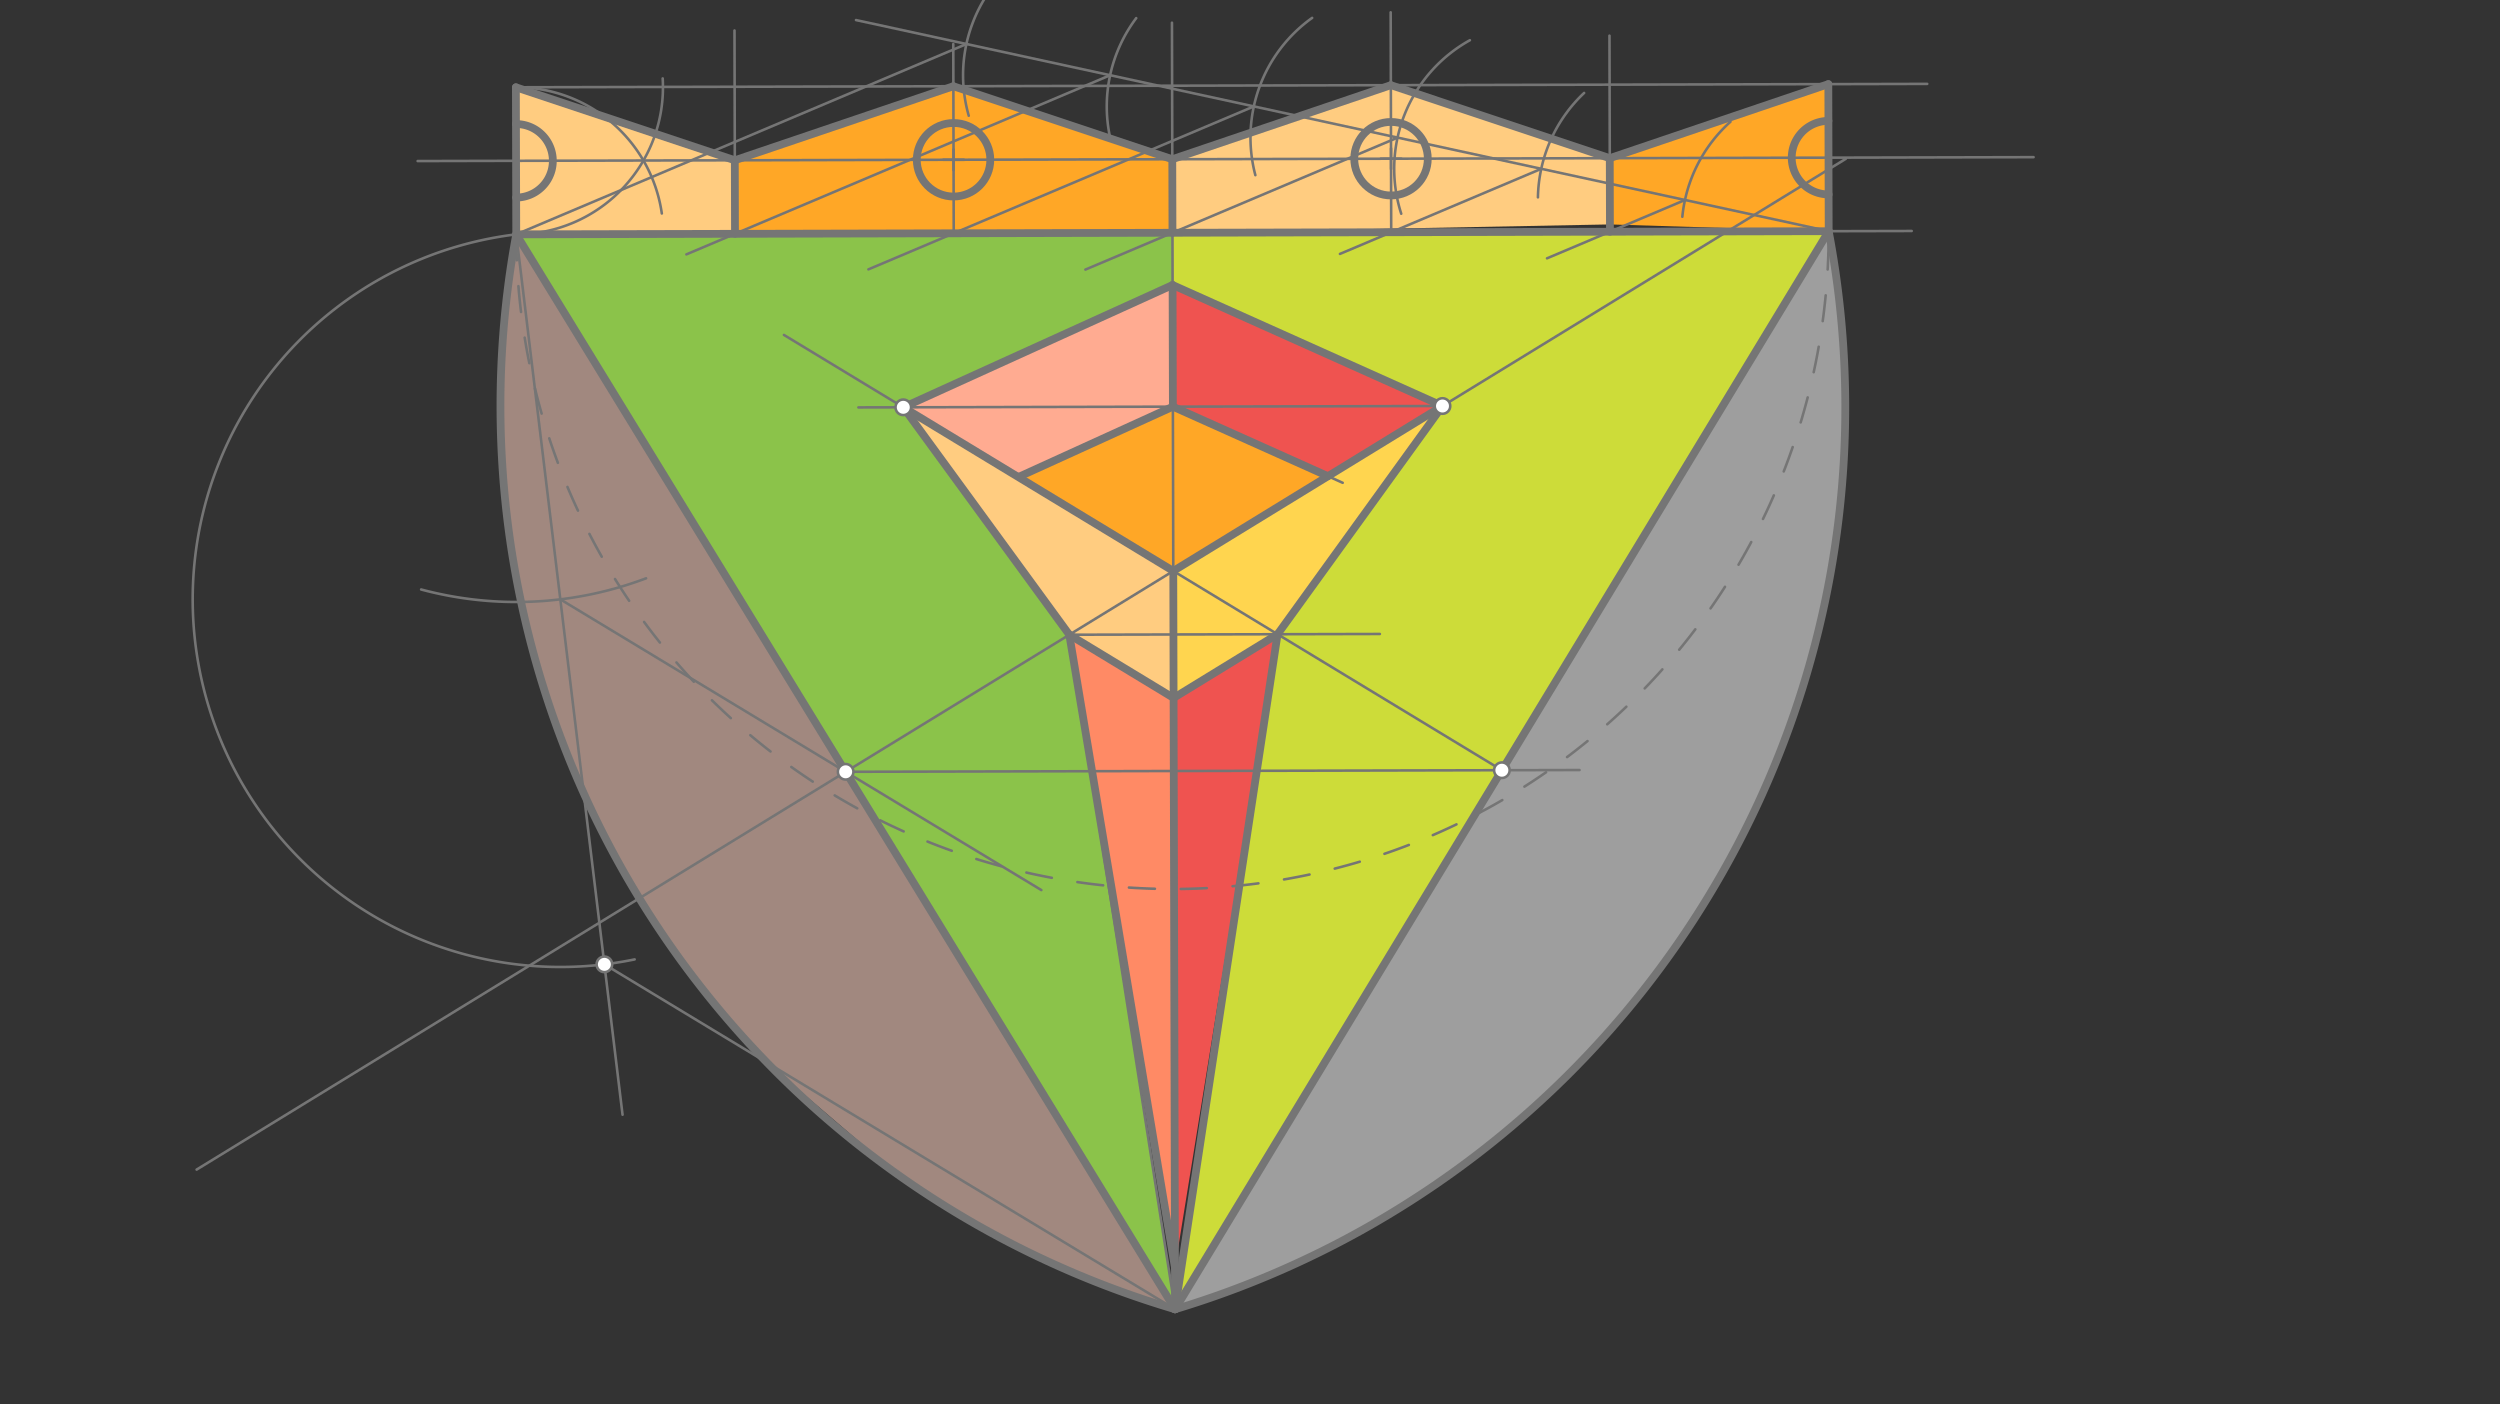 <svg xmlns="http://www.w3.org/2000/svg" class="svg--816" height="100%" preserveAspectRatio="xMidYMid meet" viewBox="0 0 963.78 541.417" width="100%"><rect x="0" y="0" width="963.78" height="541.417" fill="#333333" stroke="none"/><defs><marker id="marker-arrow" markerHeight="16" markerUnits="userSpaceOnUse" markerWidth="24" orient="auto-start-reverse" refX="24" refY="4" viewBox="0 0 24 8"><path d="M 0 0 L 24 4 L 0 8 z" stroke="inherit"></path></marker></defs><g class="aux-layer--949"></g><g class="main-layer--75a"><g class="element--733"><g fill="#8BC34A" opacity="1"><path d="M 199.021 90.344 L 452 89.734 L 452.049 109.866 L 348.228 157.022 L 412.229 244.696 L 453 504.734 L 199.021 90.344 Z" stroke="none"></path></g></g><g class="element--733"><g fill="#CDDC39" opacity="1"><path d="M 452 89.734 L 452.049 109.866 L 556.095 156.521 L 492.517 244.502 L 453 504.734 L 704.979 89.125 L 452 89.734 Z" stroke="none"></path></g></g><g class="element--733"><g fill="#A1887F" opacity="1"><path d="M 199.021 90.344 L 326.01 297.539 L 453 504.734 L 453 504.734 L 453 504.734 A 363.155 363.155 0 0 1 346.111 452.811 L 295.719 409.672 L 295.719 409.672 L 295.719 409.672 A 363.155 363.155 0 0 1 235.455 327.024 L 295.719 409.672 A 363.155 363.155 0 0 1 211.332 270.625 L 295.719 409.672 A 363.155 363.155 0 0 1 197.182 211.861 L 295.719 409.672 A 363.155 363.155 0 0 1 199.021 90.344 Z" stroke="none"></path></g></g><g class="element--733"><g fill="#9E9E9E" opacity="1"><path d="M 704.979 89.125 L 453 504.734 L 453 504.734 L 453 504.734 A 363.155 363.155 0 0 0 598.453 420.211 L 453 504.734 A 363.155 363.155 0 0 0 671.282 322.906 L 453 504.734 A 363.155 363.155 0 0 0 702.998 234.609 L 702.998 234.609 L 702.998 234.609 A 363.155 363.155 0 0 0 704.979 89.125 Z" stroke="none"></path></g></g><g class="element--733"><g fill="#FFCC80" opacity="1"><path d="M 283.347 90.141 L 199.021 90.344 L 198.883 33.651 L 283.279 61.794 L 283.347 90.141 Z" stroke="none"></path></g></g><g class="element--733"><g fill="#FFCC80" opacity="1"><path d="M 452 89.734 L 451.932 61.388 L 536.19 32.838 L 620.585 60.982 L 620.646 86.516 L 452 89.734 Z" stroke="none"></path></g></g><g class="element--733"><g fill="#FFA726" opacity="1"><path d="M 283.335 85.278 L 283.279 61.794 L 367.537 33.245 L 451.932 61.388 L 452 89.734 L 283.347 90.141 Z" stroke="none"></path></g></g><g class="element--733"><g fill="#FFA726" opacity="1"><path d="M 620.585 60.982 L 704.843 32.432 L 704.979 89.125 L 620.646 86.516 L 620.585 60.982 Z" stroke="none"></path></g></g><g class="element--733"><g fill="#FFA726" opacity="1"><path d="M 393.059 183.692 L 452.162 156.771 L 511.946 183.579 L 452.314 220.128 L 393.059 183.692 Z" stroke="none"></path></g></g><g class="element--733"><g fill="#FFAB91" opacity="1"><path d="M 348.228 157.022 L 452.049 109.866 L 452.162 156.771 L 393.059 183.692 L 348.228 157.022 Z" stroke="none"></path></g></g><g class="element--733"><g fill="#EF5350" opacity="1"><path d="M 452.162 156.771 L 452.049 109.866 L 556.095 156.521 L 511.946 183.579 L 452.162 156.771 Z" stroke="none"></path></g></g><g class="element--733"><g fill="#FFCC80" opacity="1"><path d="M 348.228 157.022 L 412.229 244.696 L 452.432 269.07 L 452.314 220.128 L 348.228 157.022 Z" stroke="none"></path></g></g><g class="element--733"><g fill="#FFD54F" opacity="1"><path d="M 452.314 220.128 L 556.095 156.521 L 492.517 244.502 L 452.432 269.07 L 452.314 220.128 Z" stroke="none"></path></g></g><g class="element--733"><g fill="#FF8A65" opacity="1"><path d="M 412.229 244.696 L 452.432 269.07 L 452.961 488.737 L 412.229 244.696 Z" stroke="none"></path></g></g><g class="element--733"><g fill="#EF5350" opacity="1"><path d="M 452.432 269.07 L 492.517 244.502 L 452.961 488.737 L 452.432 269.07 Z" stroke="none"></path></g></g><g class="element--733"><line stroke="#757575" stroke-dasharray="none" stroke-linecap="round" stroke-width="1" x1="452" x2="453" y1="89.734" y2="504.734"></line></g><g class="element--733"><line stroke="#757575" stroke-dasharray="none" stroke-linecap="round" stroke-width="1" x1="452" x2="199.021" y1="89.734" y2="90.344"></line></g><g class="element--733"><line stroke="#757575" stroke-dasharray="none" stroke-linecap="round" stroke-width="1" x1="452" x2="698.941" y1="89.734" y2="89.139"></line></g><g class="element--733"><path d="M 199.021 90.344 A 252.98 252.98 0 1 0 704.12 68.898" fill="none" stroke="#757575" stroke-dasharray="10" stroke-linecap="round" stroke-width="1"></path></g><g class="element--733"><line stroke="#757575" stroke-dasharray="none" stroke-linecap="round" stroke-width="1" x1="698.941" x2="736.977" y1="89.139" y2="89.048"></line></g><g class="element--733"><line stroke="#757575" stroke-dasharray="none" stroke-linecap="round" stroke-width="1" x1="199.021" x2="453" y1="90.344" y2="504.734"></line></g><g class="element--733"><line stroke="#757575" stroke-dasharray="none" stroke-linecap="round" stroke-width="1" x1="453" x2="704.979" y1="504.734" y2="89.125"></line></g><g class="element--733"><line stroke="#757575" stroke-dasharray="none" stroke-linecap="round" stroke-width="1" x1="199.021" x2="240" y1="90.344" y2="429.734"></line></g><g class="element--733"><path d="M 162.359 227.253 A 141.732 141.732 0 0 0 249.061 222.949" fill="none" stroke="#757575" stroke-dasharray="none" stroke-linecap="round" stroke-width="1"></path></g><g class="element--733"><path d="M 199.021 90.344 A 141.732 141.732 0 1 0 244.66 369.861" fill="none" stroke="#757575" stroke-dasharray="none" stroke-linecap="round" stroke-width="1"></path></g><g class="element--733"><line stroke="#757575" stroke-dasharray="none" stroke-linecap="round" stroke-width="1" x1="233.001" x2="453" y1="371.765" y2="504.734"></line></g><g class="element--733"><line stroke="#757575" stroke-dasharray="none" stroke-linecap="round" stroke-width="1" x1="216.011" x2="401.45" y1="231.054" y2="343.136"></line></g><g class="element--733"><line stroke="#757575" stroke-dasharray="none" stroke-linecap="round" stroke-width="1" x1="326.01" x2="75.805" y1="297.539" y2="450.89"></line></g><g class="element--733"><line stroke="#757575" stroke-dasharray="none" stroke-linecap="round" stroke-width="1" x1="326.01" x2="711.565" y1="297.539" y2="61.234"></line></g><g class="element--733"><path d="M 199.021 90.344 A 363.155 363.155 0 0 0 453 504.734" fill="none" stroke="#757575" stroke-dasharray="none" stroke-linecap="round" stroke-width="1"></path></g><g class="element--733"><line stroke="#757575" stroke-dasharray="none" stroke-linecap="round" stroke-width="1" x1="556.095" x2="330.926" y1="156.521" y2="157.063"></line></g><g class="element--733"><line stroke="#757575" stroke-dasharray="none" stroke-linecap="round" stroke-width="1" x1="326.01" x2="608.923" y1="297.539" y2="296.857"></line></g><g class="element--733"><line stroke="#757575" stroke-dasharray="none" stroke-linecap="round" stroke-width="1" x1="578.99" x2="452.314" y1="296.93" y2="220.128"></line></g><g class="element--733"><line stroke="#757575" stroke-dasharray="none" stroke-linecap="round" stroke-width="1" x1="452.314" x2="302.219" y1="220.128" y2="129.127"></line></g><g class="element--733"><path d="M 453 504.734 A 363.155 363.155 0 0 0 704.979 89.125" fill="none" stroke="#757575" stroke-dasharray="none" stroke-linecap="round" stroke-width="1"></path></g><g class="element--733"><line stroke="#757575" stroke-dasharray="none" stroke-linecap="round" stroke-width="1" x1="348.228" x2="412.201" y1="157.022" y2="244.696"></line></g><g class="element--733"><line stroke="#757575" stroke-dasharray="none" stroke-linecap="round" stroke-width="1" x1="412.201" x2="531.953" y1="244.696" y2="244.407"></line></g><g class="element--733"><line stroke="#757575" stroke-dasharray="none" stroke-linecap="round" stroke-width="1" x1="492.517" x2="556.095" y1="244.502" y2="156.521"></line></g><g class="element--733"><line stroke="#757575" stroke-dasharray="none" stroke-linecap="round" stroke-width="1" x1="412.229" x2="453" y1="244.696" y2="504.734"></line></g><g class="element--733"><line stroke="#757575" stroke-dasharray="none" stroke-linecap="round" stroke-width="1" x1="492.517" x2="453" y1="244.502" y2="504.734"></line></g><g class="element--733"><line stroke="#757575" stroke-dasharray="none" stroke-linecap="round" stroke-width="1" x1="348.228" x2="451.9" y1="157.022" y2="109.799"></line></g><g class="element--733"><line stroke="#757575" stroke-dasharray="none" stroke-linecap="round" stroke-width="1" x1="451.9" x2="556.095" y1="109.799" y2="156.521"></line></g><g class="element--733"><line stroke="#757575" stroke-dasharray="none" stroke-linecap="round" stroke-width="1" x1="452.162" x2="393.059" y1="156.771" y2="183.692"></line></g><g class="element--733"><line stroke="#757575" stroke-dasharray="none" stroke-linecap="round" stroke-width="1" x1="452.162" x2="507.456" y1="156.771" y2="181.566"></line></g><g class="element--733"><line stroke="#757575" stroke-dasharray="none" stroke-linecap="round" stroke-width="1" x1="412.229" x2="452.468" y1="244.696" y2="269.092"></line></g><g class="element--733"><line stroke="#757575" stroke-dasharray="none" stroke-linecap="round" stroke-width="1" x1="492.517" x2="452.432" y1="244.502" y2="269.07"></line></g><g class="element--733"><line stroke="#757575" stroke-dasharray="none" stroke-linecap="round" stroke-width="1" x1="507.456" x2="517.619" y1="181.566" y2="186.123"></line></g><g class="element--733"><path d="M 199.021 90.344 A 363.155 363.155 0 0 0 453 504.734" fill="none" stroke="#757575" stroke-dasharray="none" stroke-linecap="round" stroke-width="3"></path></g><g class="element--733"><path d="M 453 504.734 A 363.155 363.155 0 0 0 704.979 89.125" fill="none" stroke="#757575" stroke-dasharray="none" stroke-linecap="round" stroke-width="3"></path></g><g class="element--733"><line stroke="#757575" stroke-dasharray="none" stroke-linecap="round" stroke-width="3" x1="199.021" x2="704.979" y1="90.344" y2="89.125"></line></g><g class="element--733"><line stroke="#757575" stroke-dasharray="none" stroke-linecap="round" stroke-width="3" x1="348.228" x2="452.049" y1="157.022" y2="109.866"></line></g><g class="element--733"><line stroke="#757575" stroke-dasharray="none" stroke-linecap="round" stroke-width="3" x1="452.049" x2="556.095" y1="109.866" y2="156.521"></line></g><g class="element--733"><line stroke="#757575" stroke-dasharray="none" stroke-linecap="round" stroke-width="3" x1="348.228" x2="452.314" y1="157.022" y2="220.128"></line></g><g class="element--733"><line stroke="#757575" stroke-dasharray="none" stroke-linecap="round" stroke-width="3" x1="348.228" x2="412.229" y1="157.022" y2="244.696"></line></g><g class="element--733"><line stroke="#757575" stroke-dasharray="none" stroke-linecap="round" stroke-width="3" x1="452.314" x2="452.432" y1="220.128" y2="269.07"></line></g><g class="element--733"><line stroke="#757575" stroke-dasharray="none" stroke-linecap="round" stroke-width="3" x1="412.229" x2="452.432" y1="244.696" y2="269.07"></line></g><g class="element--733"><line stroke="#757575" stroke-dasharray="none" stroke-linecap="round" stroke-width="3" x1="452.314" x2="556.095" y1="220.128" y2="156.521"></line></g><g class="element--733"><line stroke="#757575" stroke-dasharray="none" stroke-linecap="round" stroke-width="3" x1="452.432" x2="492.517" y1="269.07" y2="244.502"></line></g><g class="element--733"><line stroke="#757575" stroke-dasharray="none" stroke-linecap="round" stroke-width="3" x1="492.517" x2="556.095" y1="244.502" y2="156.521"></line></g><g class="element--733"><line stroke="#757575" stroke-dasharray="none" stroke-linecap="round" stroke-width="3" x1="452.049" x2="452.162" y1="109.866" y2="156.771"></line></g><g class="element--733"><line stroke="#757575" stroke-dasharray="none" stroke-linecap="round" stroke-width="3" x1="393.059" x2="452.162" y1="183.692" y2="156.771"></line></g><g class="element--733"><line stroke="#757575" stroke-dasharray="none" stroke-linecap="round" stroke-width="3" x1="452.162" x2="511.946" y1="156.771" y2="183.579"></line></g><g class="element--733"><line stroke="#757575" stroke-dasharray="none" stroke-linecap="round" stroke-width="3" x1="452.432" x2="453" y1="269.07" y2="504.734"></line></g><g class="element--733"><line stroke="#757575" stroke-dasharray="none" stroke-linecap="round" stroke-width="3" x1="412.229" x2="452.988" y1="244.696" y2="488.899"></line></g><g class="element--733"><line stroke="#757575" stroke-dasharray="none" stroke-linecap="round" stroke-width="3" x1="492.517" x2="453" y1="244.502" y2="504.734"></line></g><g class="element--733"><line stroke="#757575" stroke-dasharray="none" stroke-linecap="round" stroke-width="3" x1="199.021" x2="453" y1="90.344" y2="504.734"></line></g><g class="element--733"><line stroke="#757575" stroke-dasharray="none" stroke-linecap="round" stroke-width="3" x1="704.979" x2="453" y1="89.125" y2="504.734"></line></g><g class="element--733"><line stroke="#757575" stroke-dasharray="none" stroke-linecap="round" stroke-width="3" x1="199.021" x2="198.884" y1="90.344" y2="33.651"></line></g><g class="element--733"><line stroke="#757575" stroke-dasharray="none" stroke-linecap="round" stroke-width="3" x1="704.979" x2="704.843" y1="89.125" y2="32.432"></line></g><g class="element--733"><path d="M 198.884 33.651 A 56.693 56.693 0 0 1 255.139 82.296" fill="none" stroke="#757575" stroke-dasharray="none" stroke-linecap="round" stroke-width="1"></path></g><g class="element--733"><path d="M 199.021 90.344 A 56.693 56.693 0 0 0 255.474 30.239" fill="none" stroke="#757575" stroke-dasharray="none" stroke-linecap="round" stroke-width="1"></path></g><g class="element--733"><line stroke="#757575" stroke-dasharray="none" stroke-linecap="round" stroke-width="1" x1="248.05" x2="161.01" y1="61.879" y2="62.089"></line></g><g class="element--733"><line stroke="#757575" stroke-dasharray="none" stroke-linecap="round" stroke-width="1" x1="248.05" x2="783.966" y1="61.879" y2="60.588"></line></g><g class="element--733"><line stroke="#757575" stroke-dasharray="none" stroke-linecap="round" stroke-width="1" x1="704.979" x2="330" y1="89.125" y2="7.734"></line></g><g class="element--733"><path d="M 667.118 46.927 A 56.693 56.693 0 0 0 648.561 83.554" fill="none" stroke="#757575" stroke-dasharray="none" stroke-linecap="round" stroke-width="1"></path></g><g class="element--733"><path d="M 610.696 35.84 A 56.693 56.693 0 0 0 592.893 76.076" fill="none" stroke="#757575" stroke-dasharray="none" stroke-linecap="round" stroke-width="1"></path></g><g class="element--733"><path d="M 566.654 15.508 A 56.693 56.693 0 0 0 540.19 82.39" fill="none" stroke="#757575" stroke-dasharray="none" stroke-linecap="round" stroke-width="1"></path></g><g class="element--733"><path d="M 505.838 6.902 A 56.693 56.693 0 0 0 483.956 67.521" fill="none" stroke="#757575" stroke-dasharray="none" stroke-linecap="round" stroke-width="1"></path></g><g class="element--733"><path d="M 438.022 6.996 A 56.693 56.693 0 0 0 428.041 53.396" fill="none" stroke="#757575" stroke-dasharray="none" stroke-linecap="round" stroke-width="1"></path></g><g class="element--733"><path d="M 380.755 -2.391 A 56.693 56.693 0 0 0 373.463 44.606" fill="none" stroke="#757575" stroke-dasharray="none" stroke-linecap="round" stroke-width="1"></path></g><g class="element--733"><line stroke="#757575" stroke-dasharray="none" stroke-linecap="round" stroke-width="1" x1="372.562" x2="199.021" y1="16.973" y2="90.344"></line></g><g class="element--733"><line stroke="#757575" stroke-dasharray="none" stroke-linecap="round" stroke-width="1" x1="427.965" x2="264.61" y1="28.998" y2="98.063"></line></g><g class="element--733"><line stroke="#757575" stroke-dasharray="none" stroke-linecap="round" stroke-width="1" x1="483.368" x2="334.785" y1="41.023" y2="103.843"></line></g><g class="element--733"><line stroke="#757575" stroke-dasharray="none" stroke-linecap="round" stroke-width="1" x1="538.771" x2="418.431" y1="53.049" y2="103.927"></line></g><g class="element--733"><line stroke="#757575" stroke-dasharray="none" stroke-linecap="round" stroke-width="1" x1="594.174" x2="516.567" y1="65.074" y2="97.885"></line></g><g class="element--733"><line stroke="#757575" stroke-dasharray="none" stroke-linecap="round" stroke-width="1" x1="649.576" x2="596.399" y1="77.099" y2="99.582"></line></g><g class="element--733"><line stroke="#757575" stroke-dasharray="none" stroke-linecap="round" stroke-width="1" x1="283.347" x2="283.158" y1="90.141" y2="11.756"></line></g><g class="element--733"><line stroke="#757575" stroke-dasharray="none" stroke-linecap="round" stroke-width="1" x1="367.674" x2="367.498" y1="89.938" y2="16.985"></line></g><g class="element--733"><line stroke="#757575" stroke-dasharray="none" stroke-linecap="round" stroke-width="1" x1="452" x2="451.805" y1="89.734" y2="8.759"></line></g><g class="element--733"><line stroke="#757575" stroke-dasharray="none" stroke-linecap="round" stroke-width="1" x1="536.326" x2="536.122" y1="89.531" y2="4.749"></line></g><g class="element--733"><line stroke="#757575" stroke-dasharray="none" stroke-linecap="round" stroke-width="1" x1="620.653" x2="620.471" y1="89.328" y2="13.76"></line></g><g class="element--733"><line stroke="#757575" stroke-dasharray="none" stroke-linecap="round" stroke-width="1" x1="198.884" x2="742.958" y1="33.651" y2="32.34"></line></g><g class="element--733"><line stroke="#757575" stroke-dasharray="none" stroke-linecap="round" stroke-width="3" x1="198.883" x2="283.279" y1="33.651" y2="61.794"></line></g><g class="element--733"><line stroke="#757575" stroke-dasharray="none" stroke-linecap="round" stroke-width="3" x1="283.279" x2="367.537" y1="61.794" y2="33.245"></line></g><g class="element--733"><line stroke="#757575" stroke-dasharray="none" stroke-linecap="round" stroke-width="3" x1="367.537" x2="451.932" y1="33.245" y2="61.388"></line></g><g class="element--733"><line stroke="#757575" stroke-dasharray="none" stroke-linecap="round" stroke-width="3" x1="451.932" x2="536.19" y1="61.388" y2="32.838"></line></g><g class="element--733"><line stroke="#757575" stroke-dasharray="none" stroke-linecap="round" stroke-width="3" x1="536.19" x2="620.585" y1="32.838" y2="60.982"></line></g><g class="element--733"><line stroke="#757575" stroke-dasharray="none" stroke-linecap="round" stroke-width="3" x1="620.585" x2="704.843" y1="60.982" y2="32.432"></line></g><g class="element--733"><path d="M 198.987 76.171 A 14.173 14.173 0 0 0 198.918 47.824" fill="none" stroke="#757575" stroke-dasharray="none" stroke-linecap="round" stroke-width="3"></path></g><g class="element--733"><g class="center--a87"><line x1="363.605" y1="61.591" x2="371.605" y2="61.591" stroke="#757575" stroke-width="1" stroke-linecap="round"></line><line x1="367.605" y1="57.591" x2="367.605" y2="65.591" stroke="#757575" stroke-width="1" stroke-linecap="round"></line><circle class="hit--87b" cx="367.605" cy="61.591" r="4" stroke="none" fill="transparent"></circle></g><circle cx="367.605" cy="61.591" fill="none" r="14.173" stroke="#757575" stroke-dasharray="none" stroke-width="3"></circle></g><g class="element--733"><g class="center--a87"><line x1="532.258" y1="61.185" x2="540.258" y2="61.185" stroke="#757575" stroke-width="1" stroke-linecap="round"></line><line x1="536.258" y1="57.185" x2="536.258" y2="65.185" stroke="#757575" stroke-width="1" stroke-linecap="round"></line><circle class="hit--87b" cx="536.258" cy="61.185" r="4" stroke="none" fill="transparent"></circle></g><circle cx="536.258" cy="61.185" fill="none" r="14.173" stroke="#757575" stroke-dasharray="none" stroke-width="3"></circle></g><g class="element--733"><path d="M 704.877 46.605 A 14.173 14.173 0 1 0 704.945 74.952" fill="none" stroke="#757575" stroke-dasharray="none" stroke-linecap="round" stroke-width="3"></path></g><g class="element--733"><line stroke="#757575" stroke-dasharray="none" stroke-linecap="round" stroke-width="3" x1="283.279" x2="283.347" y1="61.794" y2="90.141"></line></g><g class="element--733"><line stroke="#757575" stroke-dasharray="none" stroke-linecap="round" stroke-width="3" x1="451.932" x2="452" y1="61.388" y2="89.734"></line></g><g class="element--733"><line stroke="#757575" stroke-dasharray="none" stroke-linecap="round" stroke-width="3" x1="620.585" x2="620.653" y1="60.982" y2="89.328"></line></g><g class="element--733"><circle cx="233.001" cy="371.765" r="3" stroke="#757575" stroke-width="1" fill="#ffffff"></circle>}</g><g class="element--733"><circle cx="326.01" cy="297.539" r="3" stroke="#757575" stroke-width="1" fill="#ffffff"></circle>}</g><g class="element--733"><circle cx="556.095" cy="156.521" r="3" stroke="#757575" stroke-width="1" fill="#ffffff"></circle>}</g><g class="element--733"><circle cx="578.99" cy="296.93" r="3" stroke="#757575" stroke-width="1" fill="#ffffff"></circle>}</g><g class="element--733"><circle cx="348.228" cy="157.022" r="3" stroke="#757575" stroke-width="1" fill="#ffffff"></circle>}</g></g><g class="snaps-layer--ac6"></g><g class="temp-layer--52d"></g></svg>